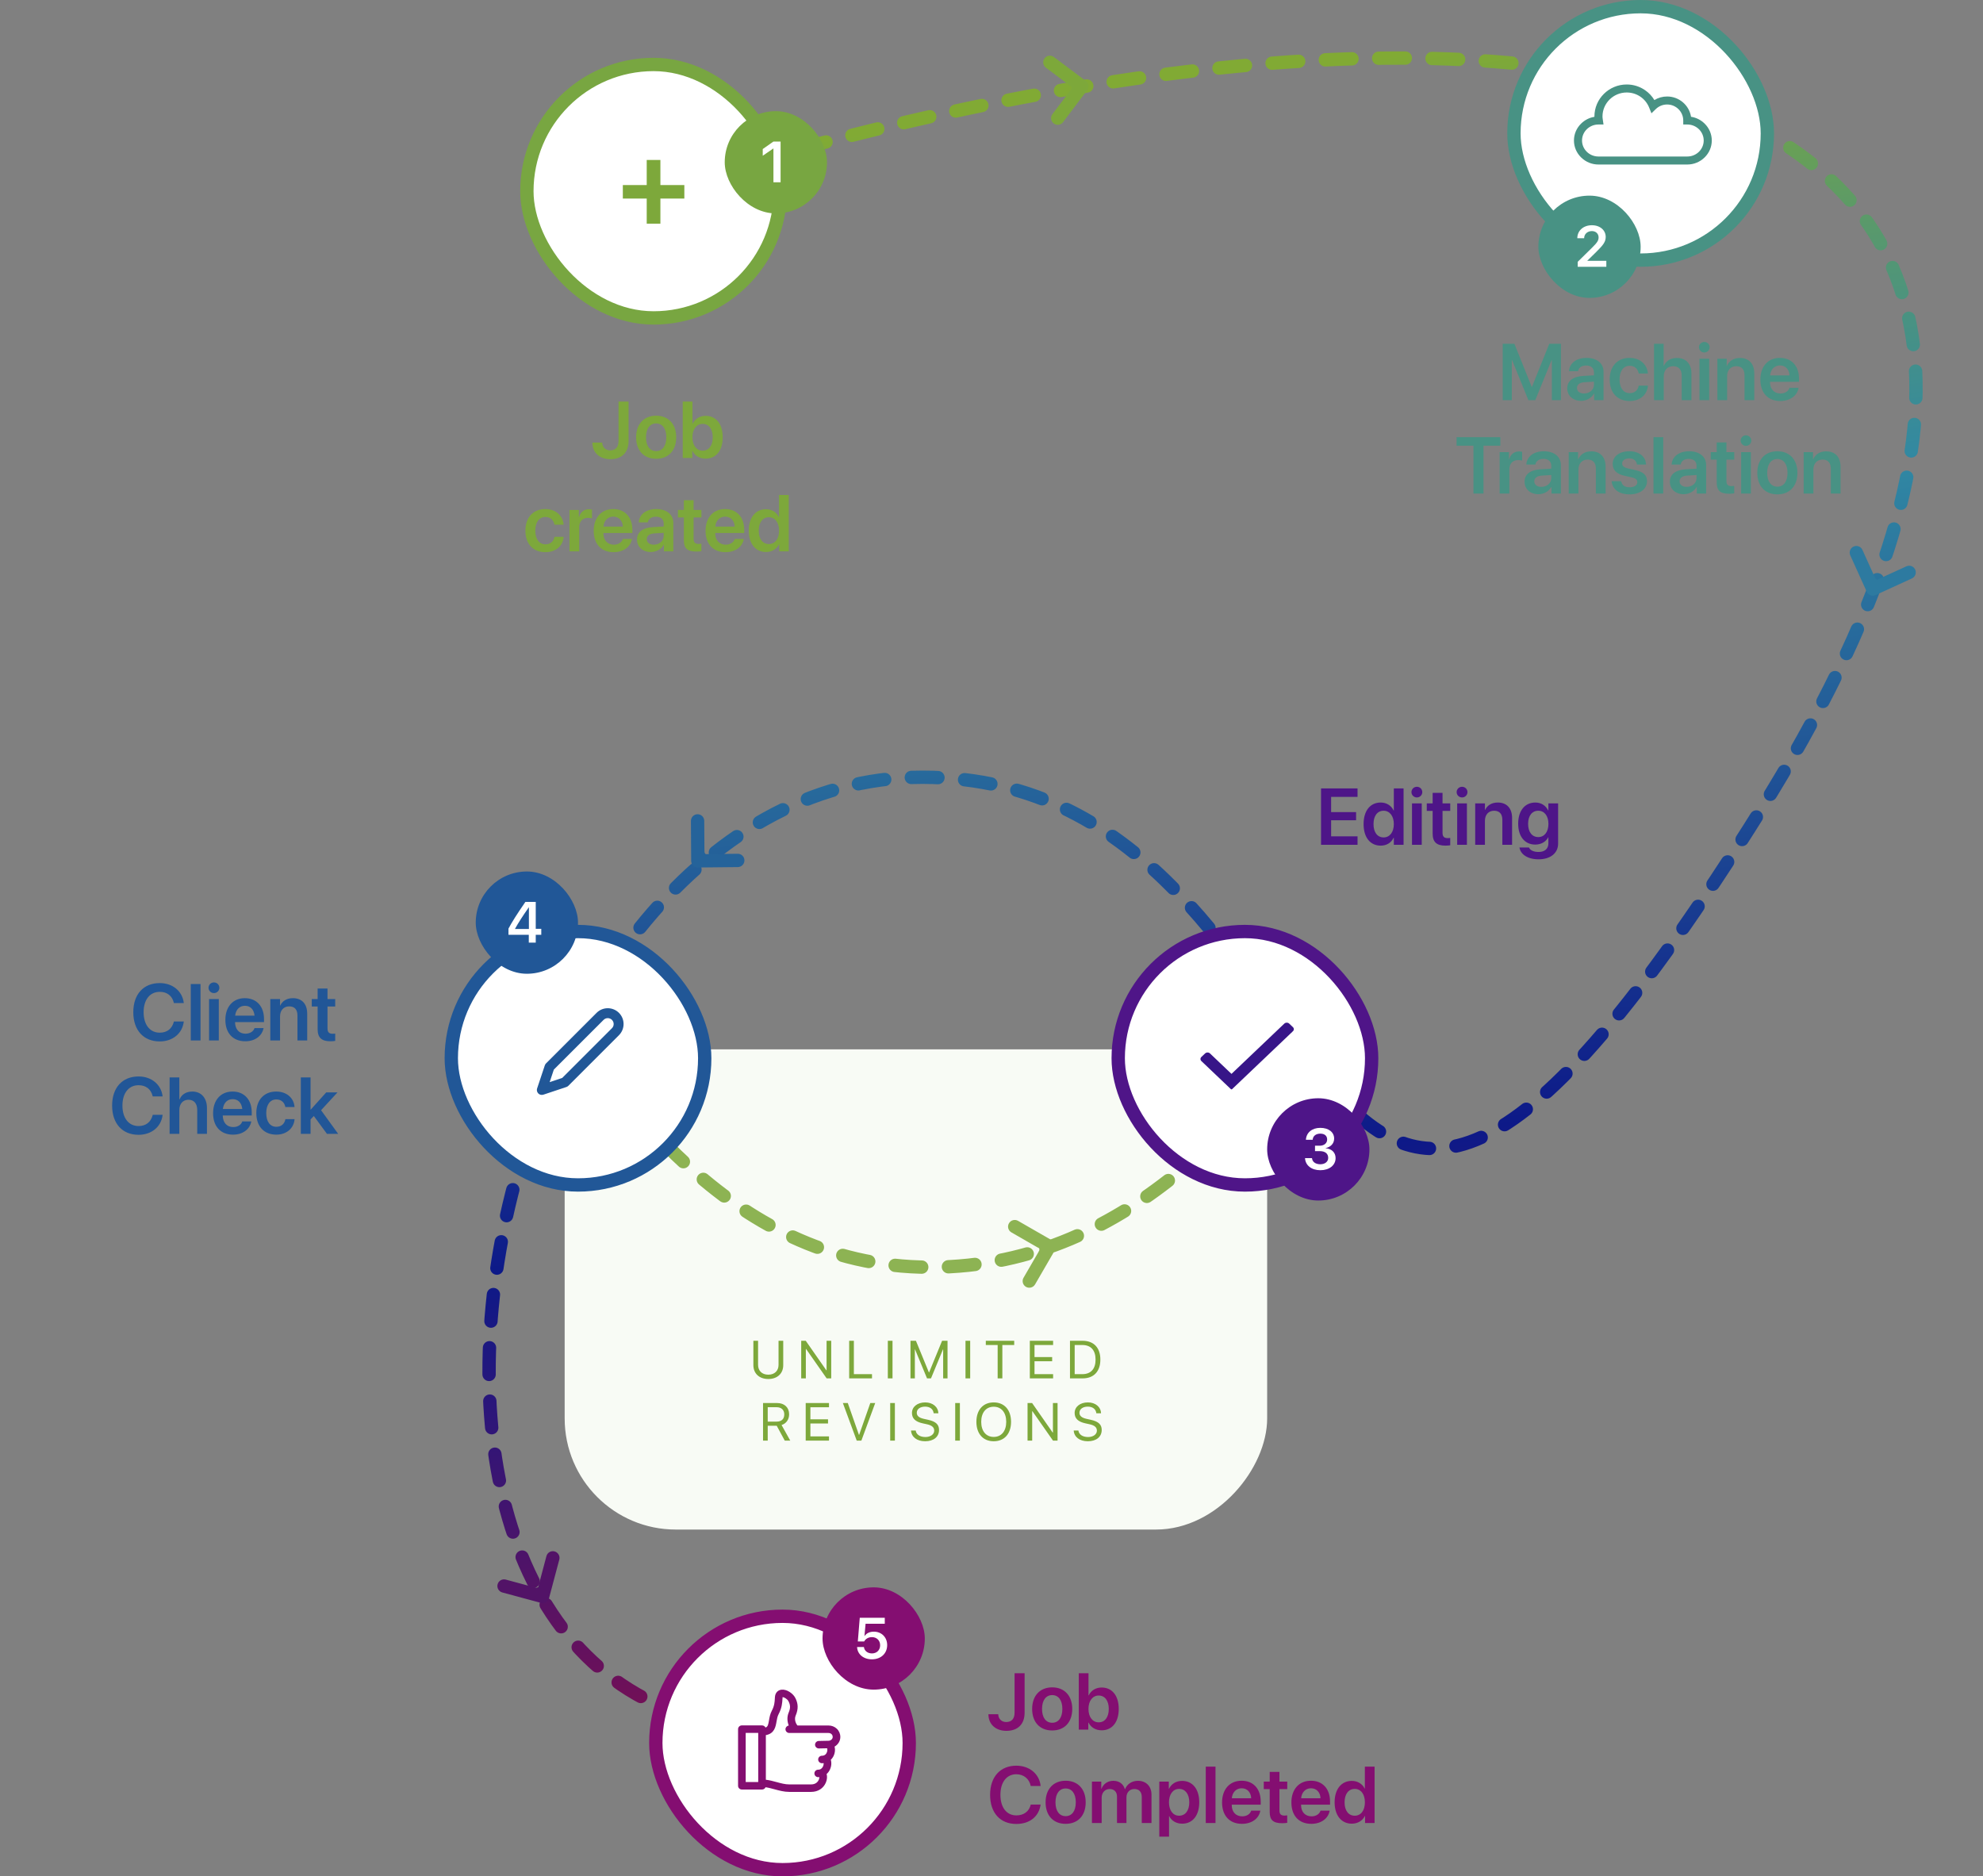 <svg width="446" height="422" viewBox="0 0 446 422" fill="none" xmlns="http://www.w3.org/2000/svg">
<rect x="0" y="0" width="446" height="422" fill="#808080" stroke="none"/>
<rect width="158" height="108" rx="25" transform="matrix(-1 0 0 1 285 236)" fill="#F8FBF5"/>
<path d="M178.926 388.804C64.926 393.804 104.926 174.804 207.426 174.804C309.926 174.804 286.353 357.609 395.926 182.304C505.5 7 340 -18 146.426 43.304" stroke="url(#paint0_linear)" stroke-width="3" stroke-linecap="round" stroke-linejoin="round" stroke-dasharray="6 6"/>
<path d="M296 231C283 245.5 256.235 285 209.206 285C162.176 285 138.088 242.01 127 231" stroke="#8DB353" stroke-width="3" stroke-linecap="round" stroke-linejoin="round" stroke-dasharray="6 6"/>
<rect x="118.5" y="14.5" width="57" height="57" rx="28.5" fill="white" stroke="#78A641" stroke-width="3"/>
<rect x="163" y="25" width="23" height="23" rx="11.5" fill="#78A641"/>
<rect x="147.5" y="363.5" width="57" height="57" rx="28.5" fill="white" stroke="#840E71" stroke-width="3"/>
<rect x="101.5" y="209.5" width="57" height="57" rx="28.5" fill="white" stroke="#215797" stroke-width="3"/>
<rect x="251.5" y="209.5" width="57" height="57" rx="28.5" fill="white" stroke="#4F1588" stroke-width="3"/>
<rect x="340.5" y="1.5" width="57" height="57" rx="28.5" fill="white" stroke="#489284" stroke-width="3"/>
<path d="M133.234 99.537C133.234 101.787 134.852 103.272 137.269 103.272C139.844 103.272 141.373 101.778 141.373 99.194V90.317H139.114V99.177C139.114 100.548 138.455 101.286 137.242 101.286C136.188 101.286 135.467 100.583 135.44 99.537H133.234ZM147.578 103.185C150.312 103.185 152.087 101.365 152.087 98.342C152.087 95.327 150.294 93.49 147.578 93.49C144.862 93.49 143.069 95.336 143.069 98.342C143.069 101.365 144.845 103.185 147.578 103.185ZM147.578 101.453C146.189 101.453 145.293 100.328 145.293 98.342C145.293 96.364 146.198 95.231 147.578 95.231C148.967 95.231 149.863 96.364 149.863 98.342C149.863 100.328 148.967 101.453 147.578 101.453ZM158.705 103.149C161.061 103.149 162.546 101.321 162.546 98.342C162.546 95.362 161.052 93.525 158.705 93.525C157.387 93.525 156.323 94.193 155.796 95.283H155.743V90.317H153.555V103H155.699V101.409H155.743C156.288 102.49 157.334 103.149 158.705 103.149ZM158.028 95.327C159.426 95.327 160.305 96.496 160.305 98.342C160.305 100.196 159.435 101.356 158.028 101.356C156.675 101.356 155.734 100.17 155.734 98.342C155.734 96.531 156.675 95.327 158.028 95.327ZM126.766 118.006C126.616 116.046 125.096 114.49 122.635 114.49C119.928 114.49 118.17 116.362 118.17 119.342C118.17 122.365 119.928 124.185 122.652 124.185C124.99 124.185 126.599 122.813 126.774 120.73H124.709C124.507 121.785 123.786 122.418 122.679 122.418C121.29 122.418 120.394 121.293 120.394 119.342C120.394 117.426 121.281 116.266 122.661 116.266C123.83 116.266 124.524 117.013 124.7 118.006H126.766ZM128.084 124H130.272V118.577C130.272 117.268 131.02 116.468 132.259 116.468C132.628 116.468 132.962 116.521 133.146 116.591V114.613C132.988 114.578 132.742 114.525 132.461 114.525C131.362 114.525 130.545 115.176 130.229 116.31H130.185V114.684H128.084V124ZM140.09 121.214C139.853 121.987 139.079 122.497 138.06 122.497C136.627 122.497 135.713 121.495 135.713 120.001V119.869H142.226V119.157C142.226 116.327 140.573 114.49 137.928 114.49C135.238 114.49 133.533 116.433 133.533 119.377C133.533 122.348 135.221 124.185 138.016 124.185C140.222 124.185 141.856 122.972 142.138 121.214H140.09ZM137.937 116.187C139.193 116.187 140.037 117.109 140.081 118.428H135.73C135.818 117.127 136.706 116.187 137.937 116.187ZM146.383 124.149C147.578 124.149 148.747 123.525 149.283 122.515H149.327V124H151.437V117.584C151.437 115.712 149.934 114.49 147.622 114.49C145.249 114.49 143.764 115.738 143.667 117.479H145.697C145.838 116.705 146.497 116.204 147.534 116.204C148.615 116.204 149.274 116.767 149.274 117.742V118.41L146.813 118.551C144.546 118.691 143.271 119.685 143.271 121.337C143.271 123.016 144.581 124.149 146.383 124.149ZM147.042 122.497C146.093 122.497 145.46 122.014 145.46 121.249C145.46 120.511 146.066 120.036 147.121 119.966L149.274 119.834V120.546C149.274 121.671 148.281 122.497 147.042 122.497ZM153.81 112.504V114.684H152.474V116.371H153.81V121.521C153.81 123.332 154.601 124.044 156.613 124.044C157.079 124.044 157.51 124.009 157.747 123.956V122.286C157.606 122.312 157.325 122.33 157.123 122.33C156.35 122.33 155.998 121.979 155.998 121.214V116.371H157.756V114.684H155.998V112.504H153.81ZM165.244 121.214C165.007 121.987 164.233 122.497 163.214 122.497C161.781 122.497 160.867 121.495 160.867 120.001V119.869H167.38V119.157C167.38 116.327 165.728 114.49 163.082 114.49C160.393 114.49 158.688 116.433 158.688 119.377C158.688 122.348 160.375 124.185 163.17 124.185C165.376 124.185 167.011 122.972 167.292 121.214H165.244ZM163.091 116.187C164.348 116.187 165.191 117.109 165.235 118.428H160.885C160.973 117.127 161.86 116.187 163.091 116.187ZM172.275 124.149C173.638 124.149 174.71 123.455 175.22 122.409H175.255V124H177.399V111.317H175.211V116.248H175.158C174.666 115.22 173.611 114.525 172.275 114.525C169.929 114.525 168.408 116.389 168.408 119.333C168.408 122.295 169.929 124.149 172.275 124.149ZM172.935 116.327C174.314 116.327 175.22 117.514 175.22 119.342C175.22 121.188 174.314 122.356 172.935 122.356C171.52 122.356 170.649 121.196 170.649 119.342C170.649 117.496 171.528 116.327 172.935 116.327Z" fill="#7DA83B"/>
<path d="M173.956 41H175.562V31.84H173.943L171.55 33.523V35.027L173.917 33.402H173.956V41Z" fill="white"/>
<rect x="346" y="44" width="23" height="23" rx="11.5" fill="#489284"/>
<path d="M354.756 53.576H356.292C356.292 52.643 357.042 51.97 358.032 51.97C358.939 51.97 359.542 52.58 359.542 53.379C359.542 54.065 359.276 54.522 358.083 55.696L354.845 58.883V60H361.282V58.661H357.01V58.629L359.028 56.648C360.628 55.074 361.142 54.363 361.142 53.278C361.142 51.805 359.898 50.656 358.032 50.656C356.127 50.656 354.756 51.869 354.756 53.576Z" fill="white"/>
<rect x="285" y="247" width="23" height="23" rx="11.5" fill="#4E1588"/>
<path d="M295.762 258.893H296.848C298.022 258.893 298.733 259.439 298.727 260.417C298.727 261.254 298.009 261.845 296.962 261.845C295.876 261.845 295.146 261.299 295.083 260.467H293.515C293.598 262.086 294.956 263.184 296.962 263.184C298.968 263.184 300.39 262.08 300.39 260.455C300.39 259.179 299.495 258.366 298.143 258.239V258.208C299.247 257.979 300.066 257.217 300.066 256.062C300.066 254.646 298.847 253.656 296.949 253.656C295.108 253.656 293.82 254.697 293.712 256.335H295.235C295.292 255.472 295.984 254.958 296.949 254.958C297.958 254.958 298.492 255.478 298.492 256.284C298.492 257.097 297.819 257.674 296.81 257.674H295.762V258.893Z" fill="white"/>
<rect x="107" y="196" width="23" height="23" rx="11.5" fill="#215797"/>
<path d="M118.933 212H120.495V210.242H121.739V208.896H120.495V202.84H118.165C116.178 205.729 115.156 207.354 114.363 208.845V210.242H118.933V212ZM115.835 208.89C116.565 207.557 117.454 206.179 118.933 204.059H118.958V208.934H115.835V208.89Z" fill="white"/>
<rect x="185" y="357" width="23" height="23" rx="11.5" fill="#840E71"/>
<path d="M196.095 373.184C198.126 373.184 199.536 371.876 199.536 369.979C199.536 368.233 198.279 366.963 196.533 366.963C195.613 366.963 194.857 367.325 194.458 367.941H194.426L194.68 365.18H198.996V363.84H193.372L192.934 369.166H194.362C194.711 368.544 195.327 368.195 196.114 368.195C197.193 368.195 197.955 368.95 197.955 370.023C197.955 371.102 197.2 371.857 196.108 371.857C195.143 371.857 194.407 371.28 194.305 370.423H192.769C192.839 372.048 194.21 373.184 196.095 373.184Z" fill="white"/>
<path d="M351.066 90V77.317H348.447L344.562 86.994H344.492L340.607 77.317H337.979V90H340.027V81H340.089L343.754 90H345.301L348.966 81H349.027V90H351.066ZM355.602 90.149C356.797 90.149 357.966 89.525 358.502 88.515H358.546V90H360.655V83.584C360.655 81.712 359.152 80.49 356.841 80.49C354.468 80.49 352.982 81.738 352.886 83.478H354.916C355.057 82.705 355.716 82.204 356.753 82.204C357.834 82.204 358.493 82.767 358.493 83.742V84.41L356.032 84.551C353.765 84.691 352.49 85.685 352.49 87.337C352.49 89.016 353.8 90.149 355.602 90.149ZM356.261 88.497C355.312 88.497 354.679 88.014 354.679 87.249C354.679 86.511 355.285 86.036 356.34 85.966L358.493 85.834V86.546C358.493 87.671 357.5 88.497 356.261 88.497ZM370.631 84.006C370.481 82.046 368.961 80.49 366.5 80.49C363.793 80.49 362.035 82.362 362.035 85.342C362.035 88.365 363.793 90.185 366.518 90.185C368.855 90.185 370.464 88.814 370.64 86.731H368.574C368.372 87.785 367.651 88.418 366.544 88.418C365.155 88.418 364.259 87.293 364.259 85.342C364.259 83.426 365.146 82.266 366.526 82.266C367.695 82.266 368.39 83.013 368.565 84.006H370.631ZM372.011 90H374.199V84.647C374.199 83.276 374.999 82.362 376.317 82.362C377.583 82.362 378.233 83.144 378.233 84.445V90H380.422V83.997C380.422 81.861 379.218 80.508 377.161 80.508C375.746 80.508 374.718 81.149 374.217 82.283H374.173V77.317H372.011V90ZM383.322 79.277C383.99 79.277 384.518 78.741 384.518 78.091C384.518 77.432 383.99 76.904 383.322 76.904C382.654 76.904 382.118 77.432 382.118 78.091C382.118 78.741 382.654 79.277 383.322 79.277ZM382.232 90H384.421V80.684H382.232V90ZM386.258 90H388.446V84.603C388.446 83.268 389.246 82.362 390.503 82.362C391.751 82.362 392.366 83.101 392.366 84.419V90H394.555V83.98C394.555 81.826 393.386 80.508 391.329 80.508C389.896 80.508 388.903 81.176 388.402 82.283H388.358V80.684H386.258V90ZM402.482 87.214C402.245 87.987 401.472 88.497 400.452 88.497C399.02 88.497 398.105 87.495 398.105 86.001V85.869H404.618V85.157C404.618 82.327 402.966 80.49 400.32 80.49C397.631 80.49 395.926 82.433 395.926 85.377C395.926 88.348 397.613 90.185 400.408 90.185C402.614 90.185 404.249 88.972 404.53 87.214H402.482ZM400.329 82.186C401.586 82.186 402.43 83.109 402.474 84.428H398.123C398.211 83.127 399.099 82.186 400.329 82.186ZM333.655 111V100.233H337.443V98.317H327.6V100.233H331.396V111H333.655ZM337.285 111H339.474V105.577C339.474 104.268 340.221 103.468 341.46 103.468C341.829 103.468 342.163 103.521 342.348 103.591V101.613C342.189 101.578 341.943 101.525 341.662 101.525C340.563 101.525 339.746 102.176 339.43 103.31H339.386V101.684H337.285V111ZM346.004 111.149C347.199 111.149 348.368 110.525 348.904 109.515H348.948V111H351.058V104.584C351.058 102.712 349.555 101.49 347.243 101.49C344.87 101.49 343.385 102.738 343.288 104.479H345.318C345.459 103.705 346.118 103.204 347.155 103.204C348.236 103.204 348.896 103.767 348.896 104.742V105.41L346.435 105.551C344.167 105.691 342.893 106.685 342.893 108.337C342.893 110.016 344.202 111.149 346.004 111.149ZM346.663 109.497C345.714 109.497 345.081 109.014 345.081 108.249C345.081 107.511 345.688 107.036 346.742 106.966L348.896 106.834V107.546C348.896 108.671 347.902 109.497 346.663 109.497ZM352.824 111H355.013V105.604C355.013 104.268 355.812 103.362 357.069 103.362C358.317 103.362 358.933 104.101 358.933 105.419V111H361.121V104.979C361.121 102.826 359.952 101.508 357.896 101.508C356.463 101.508 355.47 102.176 354.969 103.283H354.925V101.684H352.824V111ZM362.712 104.355C362.712 105.735 363.608 106.614 365.393 107.01L366.939 107.353C367.915 107.572 368.249 107.889 368.249 108.451C368.249 109.146 367.59 109.585 366.526 109.585C365.419 109.585 364.795 109.128 364.628 108.223H362.475C362.65 110.024 364.092 111.185 366.526 111.185C368.812 111.185 370.429 109.998 370.429 108.24C370.429 106.887 369.682 106.14 367.748 105.709L366.201 105.366C365.226 105.146 364.839 104.777 364.839 104.241C364.839 103.556 365.48 103.099 366.447 103.099C367.458 103.099 368.082 103.635 368.17 104.479H370.209C370.156 102.712 368.715 101.49 366.447 101.49C364.197 101.49 362.712 102.65 362.712 104.355ZM371.888 111H374.076V98.317H371.888V111ZM378.682 111.149C379.877 111.149 381.046 110.525 381.582 109.515H381.626V111H383.735V104.584C383.735 102.712 382.232 101.49 379.921 101.49C377.548 101.49 376.062 102.738 375.966 104.479H377.996C378.137 103.705 378.796 103.204 379.833 103.204C380.914 103.204 381.573 103.767 381.573 104.742V105.41L379.112 105.551C376.845 105.691 375.57 106.685 375.57 108.337C375.57 110.016 376.88 111.149 378.682 111.149ZM379.341 109.497C378.392 109.497 377.759 109.014 377.759 108.249C377.759 107.511 378.365 107.036 379.42 106.966L381.573 106.834V107.546C381.573 108.671 380.58 109.497 379.341 109.497ZM386.108 99.504V101.684H384.772V103.371H386.108V108.521C386.108 110.332 386.899 111.044 388.912 111.044C389.378 111.044 389.809 111.009 390.046 110.956V109.286C389.905 109.312 389.624 109.33 389.422 109.33C388.648 109.33 388.297 108.979 388.297 108.214V103.371H390.055V101.684H388.297V99.504H386.108ZM392.691 100.277C393.359 100.277 393.887 99.741 393.887 99.091C393.887 98.432 393.359 97.904 392.691 97.904C392.023 97.904 391.487 98.432 391.487 99.091C391.487 99.741 392.023 100.277 392.691 100.277ZM391.602 111H393.79V101.684H391.602V111ZM399.749 111.185C402.482 111.185 404.258 109.365 404.258 106.342C404.258 103.327 402.465 101.49 399.749 101.49C397.033 101.49 395.24 103.336 395.24 106.342C395.24 109.365 397.016 111.185 399.749 111.185ZM399.749 109.453C398.36 109.453 397.464 108.328 397.464 106.342C397.464 104.364 398.369 103.23 399.749 103.23C401.138 103.23 402.034 104.364 402.034 106.342C402.034 108.328 401.138 109.453 399.749 109.453ZM405.664 111H407.853V105.604C407.853 104.268 408.652 103.362 409.909 103.362C411.157 103.362 411.772 104.101 411.772 105.419V111H413.961V104.979C413.961 102.826 412.792 101.508 410.735 101.508C409.303 101.508 408.31 102.176 407.809 103.283H407.765V101.684H405.664V111Z" fill="#489284"/>
<path d="M222.308 385.537C222.308 387.787 223.925 389.272 226.342 389.272C228.917 389.272 230.446 387.778 230.446 385.194V376.317H228.188V385.177C228.188 386.548 227.528 387.286 226.315 387.286C225.261 387.286 224.54 386.583 224.514 385.537H222.308ZM236.651 389.185C239.385 389.185 241.16 387.365 241.16 384.342C241.16 381.327 239.367 379.49 236.651 379.49C233.936 379.49 232.143 381.336 232.143 384.342C232.143 387.365 233.918 389.185 236.651 389.185ZM236.651 387.453C235.263 387.453 234.366 386.328 234.366 384.342C234.366 382.364 235.271 381.23 236.651 381.23C238.04 381.23 238.937 382.364 238.937 384.342C238.937 386.328 238.04 387.453 236.651 387.453ZM247.778 389.149C250.134 389.149 251.619 387.321 251.619 384.342C251.619 381.362 250.125 379.525 247.778 379.525C246.46 379.525 245.396 380.193 244.869 381.283H244.816V376.317H242.628V389H244.772V387.409H244.816C245.361 388.49 246.407 389.149 247.778 389.149ZM247.102 381.327C248.499 381.327 249.378 382.496 249.378 384.342C249.378 386.196 248.508 387.356 247.102 387.356C245.748 387.356 244.808 386.17 244.808 384.342C244.808 382.531 245.748 381.327 247.102 381.327ZM228.583 410.211C231.58 410.211 233.654 408.567 234.05 405.852H231.826C231.475 407.381 230.271 408.286 228.592 408.286C226.395 408.286 225.006 406.502 225.006 403.654C225.006 400.824 226.403 399.031 228.583 399.031C230.227 399.031 231.519 400.077 231.817 401.668H234.05C233.769 398.943 231.527 397.106 228.583 397.106C224.979 397.106 222.686 399.611 222.686 403.654C222.686 407.724 224.962 410.211 228.583 410.211ZM239.675 410.185C242.408 410.185 244.184 408.365 244.184 405.342C244.184 402.327 242.391 400.49 239.675 400.49C236.959 400.49 235.166 402.336 235.166 405.342C235.166 408.365 236.941 410.185 239.675 410.185ZM239.675 408.453C238.286 408.453 237.39 407.328 237.39 405.342C237.39 403.364 238.295 402.23 239.675 402.23C241.063 402.23 241.96 403.364 241.96 405.342C241.96 407.328 241.063 408.453 239.675 408.453ZM245.59 410H247.778V404.296C247.778 403.171 248.517 402.354 249.571 402.354C250.591 402.354 251.224 402.995 251.224 404.032V410H253.351V404.243C253.351 403.127 254.071 402.354 255.126 402.354C256.198 402.354 256.796 403.004 256.796 404.146V410H258.984V403.61C258.984 401.747 257.78 400.508 255.943 400.508C254.599 400.508 253.491 401.229 253.043 402.38H252.99C252.647 401.185 251.707 400.508 250.389 400.508C249.123 400.508 248.139 401.22 247.734 402.301H247.69V400.684H245.59V410ZM265.857 400.525C264.504 400.525 263.449 401.211 262.922 402.292H262.878V400.684H260.742V413.067H262.931V408.453H262.975C263.484 409.499 264.539 410.149 265.893 410.149C268.23 410.149 269.725 408.312 269.725 405.342C269.725 402.362 268.222 400.525 265.857 400.525ZM265.189 408.356C263.827 408.356 262.922 407.17 262.913 405.342C262.922 403.531 263.827 402.327 265.189 402.327C266.604 402.327 267.483 403.505 267.483 405.342C267.483 407.188 266.604 408.356 265.189 408.356ZM271.192 410H273.381V397.317H271.192V410ZM281.414 407.214C281.177 407.987 280.403 408.497 279.384 408.497C277.951 408.497 277.037 407.495 277.037 406.001V405.869H283.55V405.157C283.55 402.327 281.897 400.49 279.252 400.49C276.562 400.49 274.857 402.433 274.857 405.377C274.857 408.348 276.545 410.185 279.34 410.185C281.546 410.185 283.181 408.972 283.462 407.214H281.414ZM279.261 402.187C280.518 402.187 281.361 403.109 281.405 404.428H277.055C277.143 403.127 278.03 402.187 279.261 402.187ZM285.571 398.504V400.684H284.235V402.371H285.571V407.521C285.571 409.332 286.362 410.044 288.375 410.044C288.841 410.044 289.271 410.009 289.509 409.956V408.286C289.368 408.312 289.087 408.33 288.885 408.33C288.111 408.33 287.76 407.979 287.76 407.214V402.371H289.518V400.684H287.76V398.504H285.571ZM297.006 407.214C296.769 407.987 295.995 408.497 294.976 408.497C293.543 408.497 292.629 407.495 292.629 406.001V405.869H299.142V405.157C299.142 402.327 297.489 400.49 294.844 400.49C292.154 400.49 290.449 402.433 290.449 405.377C290.449 408.348 292.137 410.185 294.932 410.185C297.138 410.185 298.772 408.972 299.054 407.214H297.006ZM294.853 402.187C296.109 402.187 296.953 403.109 296.997 404.428H292.646C292.734 403.127 293.622 402.187 294.853 402.187ZM304.037 410.149C305.399 410.149 306.472 409.455 306.981 408.409H307.017V410H309.161V397.317H306.973V402.248H306.92C306.428 401.22 305.373 400.525 304.037 400.525C301.69 400.525 300.17 402.389 300.17 405.333C300.17 408.295 301.69 410.149 304.037 410.149ZM304.696 402.327C306.076 402.327 306.981 403.514 306.981 405.342C306.981 407.188 306.076 408.356 304.696 408.356C303.281 408.356 302.411 407.196 302.411 405.342C302.411 403.496 303.29 402.327 304.696 402.327Z" fill="#840E71"/>
<path d="M297.116 190H305.325V188.093H299.384V184.48H305V182.644H299.384V179.225H305.325V177.317H297.116V190ZM310.537 190.185C311.882 190.185 312.91 189.517 313.438 188.418H313.49V190H315.679V177.317H313.49V182.283H313.438C312.91 181.167 311.847 180.49 310.528 180.49C308.19 180.49 306.688 182.327 306.688 185.333V185.342C306.688 188.339 308.182 190.185 310.537 190.185ZM311.196 188.339C309.79 188.339 308.92 187.196 308.92 185.342V185.333C308.92 183.479 309.799 182.336 311.196 182.336C312.541 182.336 313.49 183.514 313.49 185.333V185.342C313.49 187.17 312.55 188.339 311.196 188.339ZM318.676 179.348C319.361 179.348 319.889 178.803 319.889 178.152C319.889 177.484 319.361 176.948 318.676 176.948C317.99 176.948 317.454 177.484 317.454 178.152C317.454 178.803 317.99 179.348 318.676 179.348ZM317.577 190H319.766V180.684H317.577V190ZM325.092 190.185C325.531 190.185 325.918 190.141 326.173 190.105V188.462C326.023 188.471 325.856 188.497 325.646 188.497C324.846 188.497 324.441 188.207 324.441 187.293V182.371H326.173V180.684H324.441V178.319H322.218V180.684H320.899V182.371H322.218V187.478C322.218 189.394 323.141 190.185 325.092 190.185ZM328.836 179.348C329.521 179.348 330.049 178.803 330.049 178.152C330.049 177.484 329.521 176.948 328.836 176.948C328.15 176.948 327.614 177.484 327.614 178.152C327.614 178.803 328.15 179.348 328.836 179.348ZM327.737 190H329.926V180.684H327.737V190ZM331.789 190H333.978V184.595C333.978 183.25 334.777 182.336 336.034 182.336C337.282 182.336 337.897 183.083 337.897 184.41V190H340.086V183.971C340.086 181.809 338.917 180.49 336.869 180.49C335.454 180.49 334.505 181.141 334.021 182.143H333.978V180.684H331.789V190ZM346.045 193.261C348.743 193.261 350.439 191.846 350.439 189.736V180.684H348.251V182.266H348.198C347.671 181.193 346.651 180.49 345.333 180.49C342.978 180.49 341.457 182.301 341.457 185.245V185.254C341.457 188.154 342.96 189.947 345.298 189.947C346.634 189.947 347.688 189.314 348.207 188.321H348.251V189.666C348.251 190.853 347.469 191.608 346.045 191.608C344.902 191.608 344.155 191.204 343.918 190.668L343.892 190.598H341.738L341.756 190.677C342.02 192.136 343.575 193.261 346.045 193.261ZM345.983 188.26C344.577 188.26 343.689 187.126 343.689 185.289V185.28C343.689 183.47 344.577 182.336 345.983 182.336C347.337 182.336 348.26 183.487 348.26 185.289V185.298C348.26 187.108 347.346 188.26 345.983 188.26Z" fill="#4E1588"/>
<path d="M35.931 234.22C38.849 234.22 41.002 232.418 41.327 229.816L41.345 229.729H39.121L39.095 229.816C38.682 231.381 37.548 232.251 35.931 232.251C33.725 232.251 32.301 230.476 32.301 227.654V227.646C32.301 224.833 33.716 223.066 35.931 223.066C37.583 223.066 38.699 223.972 39.068 225.422L39.112 225.589H41.336L41.327 225.501C40.993 222.917 38.849 221.098 35.931 221.098C32.292 221.098 29.98 223.594 29.98 227.646V227.654C29.98 231.706 32.283 234.22 35.931 234.22ZM42.909 234H45.098V221.317H42.909V234ZM48.121 223.348C48.807 223.348 49.334 222.803 49.334 222.152C49.334 221.484 48.807 220.948 48.121 220.948C47.435 220.948 46.899 221.484 46.899 222.152C46.899 222.803 47.435 223.348 48.121 223.348ZM47.023 234H49.211V224.684H47.023V234ZM55.17 234.185C57.605 234.185 58.976 232.743 59.266 231.311L59.292 231.214H57.244L57.227 231.275C57.016 231.899 56.304 232.479 55.214 232.479C53.79 232.479 52.894 231.513 52.858 229.878H59.38V229.175C59.38 226.362 57.727 224.49 55.065 224.49C52.401 224.49 50.688 226.424 50.688 229.359V229.368C50.688 232.33 52.375 234.185 55.17 234.185ZM55.091 226.204C56.251 226.204 57.095 226.942 57.253 228.419H52.885C53.06 226.986 53.931 226.204 55.091 226.204ZM60.795 234H62.983V228.595C62.983 227.25 63.783 226.336 65.04 226.336C66.288 226.336 66.903 227.083 66.903 228.41V234H69.092V227.971C69.092 225.809 67.923 224.49 65.875 224.49C64.46 224.49 63.511 225.141 63.027 226.143H62.983V224.684H60.795V234ZM74.312 234.185C74.752 234.185 75.139 234.141 75.394 234.105V232.462C75.244 232.471 75.077 232.497 74.866 232.497C74.066 232.497 73.662 232.207 73.662 231.293V226.371H75.394V224.684H73.662V222.319H71.439V224.684H70.12V226.371H71.439V231.478C71.439 233.394 72.361 234.185 74.312 234.185ZM31.167 255.22C34.085 255.22 36.238 253.418 36.563 250.816L36.581 250.729H34.357L34.331 250.816C33.918 252.381 32.784 253.251 31.167 253.251C28.961 253.251 27.537 251.476 27.537 248.654V248.646C27.537 245.833 28.952 244.066 31.167 244.066C32.819 244.066 33.935 244.972 34.305 246.422L34.349 246.589H36.572L36.563 246.501C36.23 243.917 34.085 242.098 31.167 242.098C27.528 242.098 25.217 244.594 25.217 248.646V248.654C25.217 252.706 27.52 255.22 31.167 255.22ZM38.145 255H40.334V249.63C40.334 248.276 41.143 247.336 42.382 247.336C43.639 247.336 44.359 248.197 44.359 249.63V255H46.548V249.199C46.548 246.949 45.265 245.49 43.261 245.49C41.863 245.49 40.87 246.132 40.387 247.248H40.334V242.317H38.145V255ZM52.41 255.185C54.845 255.185 56.216 253.743 56.506 252.311L56.532 252.214H54.484L54.467 252.275C54.256 252.899 53.544 253.479 52.454 253.479C51.03 253.479 50.134 252.513 50.099 250.878H56.62V250.175C56.62 247.362 54.968 245.49 52.305 245.49C49.642 245.49 47.928 247.424 47.928 250.359V250.368C47.928 253.33 49.615 255.185 52.41 255.185ZM52.331 247.204C53.491 247.204 54.335 247.942 54.493 249.419H50.125C50.301 247.986 51.171 247.204 52.331 247.204ZM62.148 255.185C64.504 255.185 66.077 253.708 66.244 251.766L66.253 251.704H64.188L64.17 251.783C63.968 252.759 63.265 253.418 62.157 253.418C60.777 253.418 59.881 252.293 59.881 250.351V250.342C59.881 248.435 60.769 247.266 62.148 247.266C63.309 247.266 63.977 247.995 64.161 248.9L64.179 248.979H66.244L66.235 248.909C66.103 247.046 64.574 245.49 62.122 245.49C59.406 245.49 57.648 247.354 57.648 250.324V250.333C57.648 253.321 59.38 255.185 62.148 255.185ZM67.659 255H69.848V251.766L70.586 250.992L73.53 255H76.053L72.212 249.691L75.903 245.684H73.372L69.892 249.551H69.848V242.317H67.659V255Z" fill="#215697"/>
<path d="M139.032 227.968C138.412 227.348 137.571 227 136.694 227C135.816 226.997 134.974 227.346 134.356 227.969L122.98 239.344C122.886 239.439 122.814 239.555 122.772 239.682L121.044 244.863C120.894 245.316 121.138 245.805 121.591 245.956C121.679 245.985 121.771 246 121.863 246C121.956 246 122.048 245.985 122.136 245.956L127.318 244.229C127.445 244.186 127.561 244.115 127.656 244.02L139.031 232.644C140.323 231.353 140.323 229.26 139.032 227.968ZM137.81 231.424L126.583 242.651L123.229 243.771L124.345 240.421L135.577 229.194C136.194 228.577 137.195 228.578 137.811 229.196C138.105 229.491 138.271 229.89 138.272 230.307C138.273 230.726 138.107 231.128 137.81 231.424Z" fill="#215797" stroke="#215797" stroke-width="0.5"/>
<path d="M240.636 18.955L240.636 18.955L240.641 18.959L241.257 19.398L241.242 20.022L240.861 20.582L236.901 25.822C236.485 26.372 236.595 27.154 237.147 27.568C237.698 27.981 238.481 27.87 238.897 27.321L244.313 20.153C244.729 19.603 244.619 18.821 244.067 18.407L236.881 13.02C236.33 12.606 235.547 12.717 235.131 13.267C234.715 13.817 234.826 14.599 235.377 15.012L240.636 18.955Z" fill="#7DA83A" stroke="#7DA83B" stroke-width="0.5"/>
<path d="M422.895 130.33L422.895 130.33L422.89 130.332L422.21 130.663L421.668 130.353L421.359 129.75L418.648 123.767C418.363 123.139 417.624 122.862 416.997 123.149C416.37 123.436 416.093 124.177 416.378 124.804L420.086 132.987C420.37 133.616 421.11 133.893 421.737 133.606L429.904 129.867C430.53 129.581 430.807 128.84 430.523 128.212C430.238 127.584 429.499 127.307 428.872 127.594L422.895 130.33Z" fill="#2D7AA0" stroke="#2D7AA0" stroke-width="0.5"/>
<path d="M159.353 192.332L159.353 192.332L159.347 192.332L158.591 192.358L158.223 191.854L158.185 191.177L158.143 184.609C158.138 183.92 157.575 183.366 156.886 183.373C156.197 183.38 155.642 183.944 155.647 184.633L155.705 193.617C155.71 194.307 156.273 194.86 156.962 194.853L165.944 194.76C166.632 194.753 167.187 194.189 167.182 193.5C167.178 192.811 166.615 192.257 165.925 192.264L159.353 192.332Z" fill="#25639A" stroke="#25639A" stroke-width="0.5"/>
<path d="M233.296 280.225L233.296 280.225L233.301 280.227L233.966 280.589L234.027 281.21L233.716 281.812L230.421 287.494C230.075 288.09 230.279 288.853 230.877 289.197C231.474 289.54 232.238 289.335 232.584 288.739L237.091 280.968C237.437 280.371 237.233 279.609 236.635 279.265L228.849 274.788C228.252 274.445 227.488 274.649 227.142 275.245C226.796 275.842 227 276.605 227.598 276.949L233.296 280.225Z" fill="#8DB353" stroke="#8DB353" stroke-width="0.5"/>
<path d="M121.45 356.391L121.45 356.391L121.449 356.397L121.272 357.132L120.688 357.352L120.025 357.208L113.685 355.495C113.019 355.315 112.335 355.71 112.158 356.376C111.981 357.042 112.376 357.727 113.041 357.907L121.714 360.249C122.38 360.429 123.064 360.035 123.241 359.368L125.55 350.688C125.728 350.023 125.332 349.338 124.667 349.158C124.001 348.978 123.317 349.373 123.14 350.039L121.45 356.391Z" fill="#521367" stroke="#521367" stroke-width="0.5"/>
<path d="M170.499 301.545H169.444V307.035C169.444 308.84 170.704 310.141 172.802 310.141C174.899 310.141 176.159 308.84 176.159 307.035V301.545H175.104V306.965C175.104 308.242 174.266 309.168 172.802 309.168C171.337 309.168 170.499 308.242 170.499 306.965V301.545ZM181.243 310V303.385H181.295L185.924 310H186.95V301.545H185.907V308.184H185.854L181.225 301.545H180.2V310H181.243ZM196.123 309.051H192.045V301.545H190.99V310H196.123V309.051ZM200.738 310V301.545H199.683V310H200.738ZM213.111 310V301.545H211.886L208.968 308.658H208.921L206.003 301.545H204.779V310H205.763V303.484H205.804L208.499 310H209.39L212.085 303.484H212.126V310H213.111ZM218.206 310V301.545H217.151V310H218.206ZM225.44 310V302.494H228.106V301.545H221.719V302.494H224.385V310H225.44ZM236.857 309.051H232.674V306.145H236.641V305.207H232.674V302.494H236.857V301.545H231.619V310H236.857V309.051ZM240.652 301.545V310H243.494C246.007 310 247.484 308.436 247.484 305.77C247.484 303.109 246.002 301.545 243.494 301.545H240.652ZM241.707 302.494H243.423C245.345 302.494 246.406 303.666 246.406 305.781C246.406 307.879 245.339 309.051 243.423 309.051H241.707V302.494ZM172.671 320.654H174.693L176.504 324H177.74L175.783 320.49C176.843 320.156 177.482 319.242 177.482 318.064C177.482 316.541 176.416 315.545 174.787 315.545H171.617V324H172.671V320.654ZM172.671 316.482H174.646C175.736 316.482 176.392 317.086 176.392 318.1C176.392 319.137 175.777 319.723 174.693 319.723H172.671V316.482ZM186.45 323.051H182.267V320.145H186.234V319.207H182.267V316.494H186.45V315.545H181.212V324H186.45V323.051ZM193.731 324L196.848 315.545H195.741L193.227 322.717H193.192L190.679 315.545H189.571L192.688 324H193.731ZM201.27 324V315.545H200.215V324H201.27ZM204.9 321.732C205 323.191 206.23 324.141 208.076 324.141C209.969 324.141 211.199 323.162 211.199 321.598C211.199 320.402 210.502 319.699 208.738 319.312L207.801 319.107C206.646 318.855 206.195 318.398 206.195 317.73C206.195 316.869 207.01 316.354 208.064 316.354C209.166 316.354 209.898 316.922 209.992 317.848H211.047C211 316.412 209.781 315.404 208.094 315.404C206.342 315.404 205.111 316.383 205.111 317.777C205.111 318.979 205.844 319.746 207.537 320.115L208.475 320.32C209.646 320.578 210.115 321.047 210.115 321.756C210.115 322.588 209.283 323.191 208.135 323.191C206.922 323.191 206.078 322.641 205.955 321.732H204.9ZM215.89 324V315.545H214.836V324H215.89ZM223.499 315.404C221.103 315.404 219.603 317.092 219.603 319.775C219.603 322.459 221.103 324.141 223.499 324.141C225.896 324.141 227.396 322.459 227.396 319.775C227.396 317.092 225.896 315.404 223.499 315.404ZM223.499 316.377C225.228 316.377 226.312 317.689 226.312 319.775C226.312 321.855 225.228 323.168 223.499 323.168C221.771 323.168 220.687 321.855 220.687 319.775C220.687 317.689 221.771 316.377 223.499 316.377ZM232.151 324V317.385H232.204L236.833 324H237.858V315.545H236.815V322.184H236.762L232.134 315.545H231.108V324H232.151ZM241.489 321.732C241.588 323.191 242.819 324.141 244.664 324.141C246.557 324.141 247.787 323.162 247.787 321.598C247.787 320.402 247.09 319.699 245.327 319.312L244.389 319.107C243.235 318.855 242.784 318.398 242.784 317.73C242.784 316.869 243.598 316.354 244.653 316.354C245.754 316.354 246.487 316.922 246.58 317.848H247.635C247.588 316.412 246.37 315.404 244.682 315.404C242.93 315.404 241.7 316.383 241.7 317.777C241.7 318.979 242.432 319.746 244.125 320.115L245.063 320.32C246.235 320.578 246.704 321.047 246.704 321.756C246.704 322.588 245.871 323.191 244.723 323.191C243.51 323.191 242.666 322.641 242.543 321.732H241.489Z" fill="#7DA83B"/>
<path d="M148.531 44.656H153.918V41.621H148.531V35.975H145.455V41.621H140.082V44.656H145.455V50.303H148.531V44.656Z" fill="#7DA83B"/>
<path d="M277.462 245.31L277.461 245.311C277.338 245.429 277.164 245.5 276.977 245.5C276.79 245.5 276.615 245.429 276.492 245.311L276.491 245.31L269.861 238.998L269.861 238.998C269.38 238.54 269.38 237.808 269.86 237.351L269.861 237.351L270.691 236.561C271.186 236.089 271.998 236.089 272.493 236.561C272.493 236.561 272.493 236.561 272.493 236.561L276.632 240.501L276.977 240.829L277.322 240.501L288.507 229.853C289.003 229.382 289.815 229.382 290.309 229.853L290.309 229.853L291.139 230.644L291.139 230.644C291.62 231.102 291.62 231.834 291.139 232.29L291.139 232.291L277.462 245.31Z" fill="#371588" stroke="white"/>
<path d="M172.166 388.528C172.028 388.243 171.733 388.046 171.391 388.046H166.858C166.384 388.046 166 388.423 166 388.888V401.627C166 402.092 166.384 402.469 166.858 402.469H171.391C171.747 402.469 172.052 402.257 172.182 401.954C172.836 402.044 173.509 402.227 174.211 402.417C175.265 402.704 176.356 403 177.489 403H182.442C183.973 403 185.213 402.204 185.76 400.87C186.027 400.22 186.074 399.545 185.918 398.981C186.203 398.729 186.443 398.417 186.625 398.052C186.994 397.312 187.068 396.479 186.859 395.779C187.249 395.409 187.54 394.921 187.692 394.346C187.834 393.808 187.831 393.277 187.705 392.818C188.479 392.371 189 391.56 189 390.646C189 389.929 188.715 389.268 188.199 388.785C187.702 388.322 187.041 388.067 186.338 388.067L179.356 388.067C178.826 387.414 178.661 386.528 178.963 385.815C179.583 384.352 179.544 383.113 178.839 381.799C178.315 380.824 176.906 379.853 175.722 380.019C175.007 380.119 174.489 380.615 174.337 381.346C174.292 381.561 174.28 381.793 174.266 382.062C174.231 382.726 174.183 383.635 173.599 384.732C173.203 385.476 173.071 386.241 172.955 386.916C172.788 387.883 172.707 388.349 172.166 388.528ZM167.716 389.729H170.533V400.786H167.716V389.729ZM174.647 387.197C174.747 386.618 174.85 386.019 175.12 385.511C175.877 384.088 175.941 382.875 175.98 382.149C175.99 381.956 175.999 381.774 176.019 381.682C176.019 381.681 176.019 381.681 176.019 381.68C176.317 381.684 177.049 382.078 177.321 382.584C177.79 383.459 177.806 384.16 177.379 385.17C176.993 386.08 177.022 387.137 177.403 388.076C176.986 388.133 176.664 388.484 176.664 388.909C176.664 389.373 177.049 389.75 177.522 389.75L186.338 389.75C186.599 389.75 186.84 389.84 187.015 390.005C187.138 390.119 187.284 390.323 187.284 390.646C187.284 391.097 186.862 391.487 186.363 391.498L184.155 391.545C183.681 391.555 183.305 391.94 183.316 392.405C183.326 392.864 183.708 393.228 184.173 393.228C184.179 393.228 184.186 393.228 184.192 393.228L186.031 393.189C186.091 393.356 186.122 393.674 185.996 394.038C185.889 394.348 185.6 394.868 184.874 394.868C184.4 394.868 184.016 395.245 184.016 395.709C184.016 396.174 184.4 396.551 184.874 396.551C185.004 396.551 185.132 396.543 185.257 396.528C185.267 396.766 185.218 397.045 185.084 397.312C184.927 397.628 184.615 398.004 184.027 398.004C183.553 398.004 183.169 398.381 183.169 398.846C183.169 399.311 183.553 399.688 184.027 399.688C184.115 399.688 184.203 399.684 184.29 399.676C184.288 399.838 184.254 400.04 184.161 400.26C184.026 400.578 183.589 401.317 182.442 401.317H177.489C176.589 401.317 175.656 401.063 174.669 400.795C173.883 400.582 173.077 400.363 172.249 400.265V390.231C174.181 389.888 174.447 388.354 174.647 387.197Z" fill="#840E71"/>
<path d="M379.49 37H359.51C358.054 37 356.677 36.44 355.632 35.424C354.58 34.4 354 33.042 354 31.6C354 30.158 354.58 28.8 355.632 27.776C356.457 26.974 357.488 26.456 358.602 26.274C358.602 26.249 358.602 26.225 358.602 26.2C358.602 22.23 361.861 19 365.867 19C367.353 19 368.781 19.443 369.996 20.282C370.852 20.872 371.562 21.628 372.09 22.504C372.943 21.98 373.926 21.7 374.949 21.7C377.667 21.7 379.926 23.682 380.333 26.263C381.472 26.436 382.528 26.958 383.368 27.776C384.42 28.8 385 30.158 385 31.6C385 33.042 384.42 34.4 383.368 35.424C382.323 36.44 380.946 37 379.49 37ZM359.51 28C357.473 28 355.816 29.615 355.816 31.6C355.816 33.585 357.473 35.2 359.51 35.2H379.49C381.527 35.2 383.184 33.585 383.184 31.6C383.184 29.615 381.527 28 379.49 28H378.582V27.1C378.582 25.115 376.952 23.5 374.949 23.5C373.995 23.5 373.092 23.867 372.407 24.534L371.429 25.485L370.926 24.223C370.097 22.143 368.111 20.8 365.867 20.8C362.862 20.8 360.418 23.222 360.418 26.2C360.418 26.413 360.452 26.641 360.487 26.883L360.65 28H359.51Z" fill="#489284"/>
<defs>
<linearGradient id="paint0_linear" x1="155.426" y1="35.69" x2="209.28" y2="400.308" gradientUnits="userSpaceOnUse">
<stop stop-color="#81AA34"/>
<stop offset="0.292" stop-color="#3188A3"/>
<stop offset="0.656" stop-color="#0D1988"/>
<stop offset="0.979" stop-color="#840E4E"/>
</linearGradient>
</defs>
</svg>
